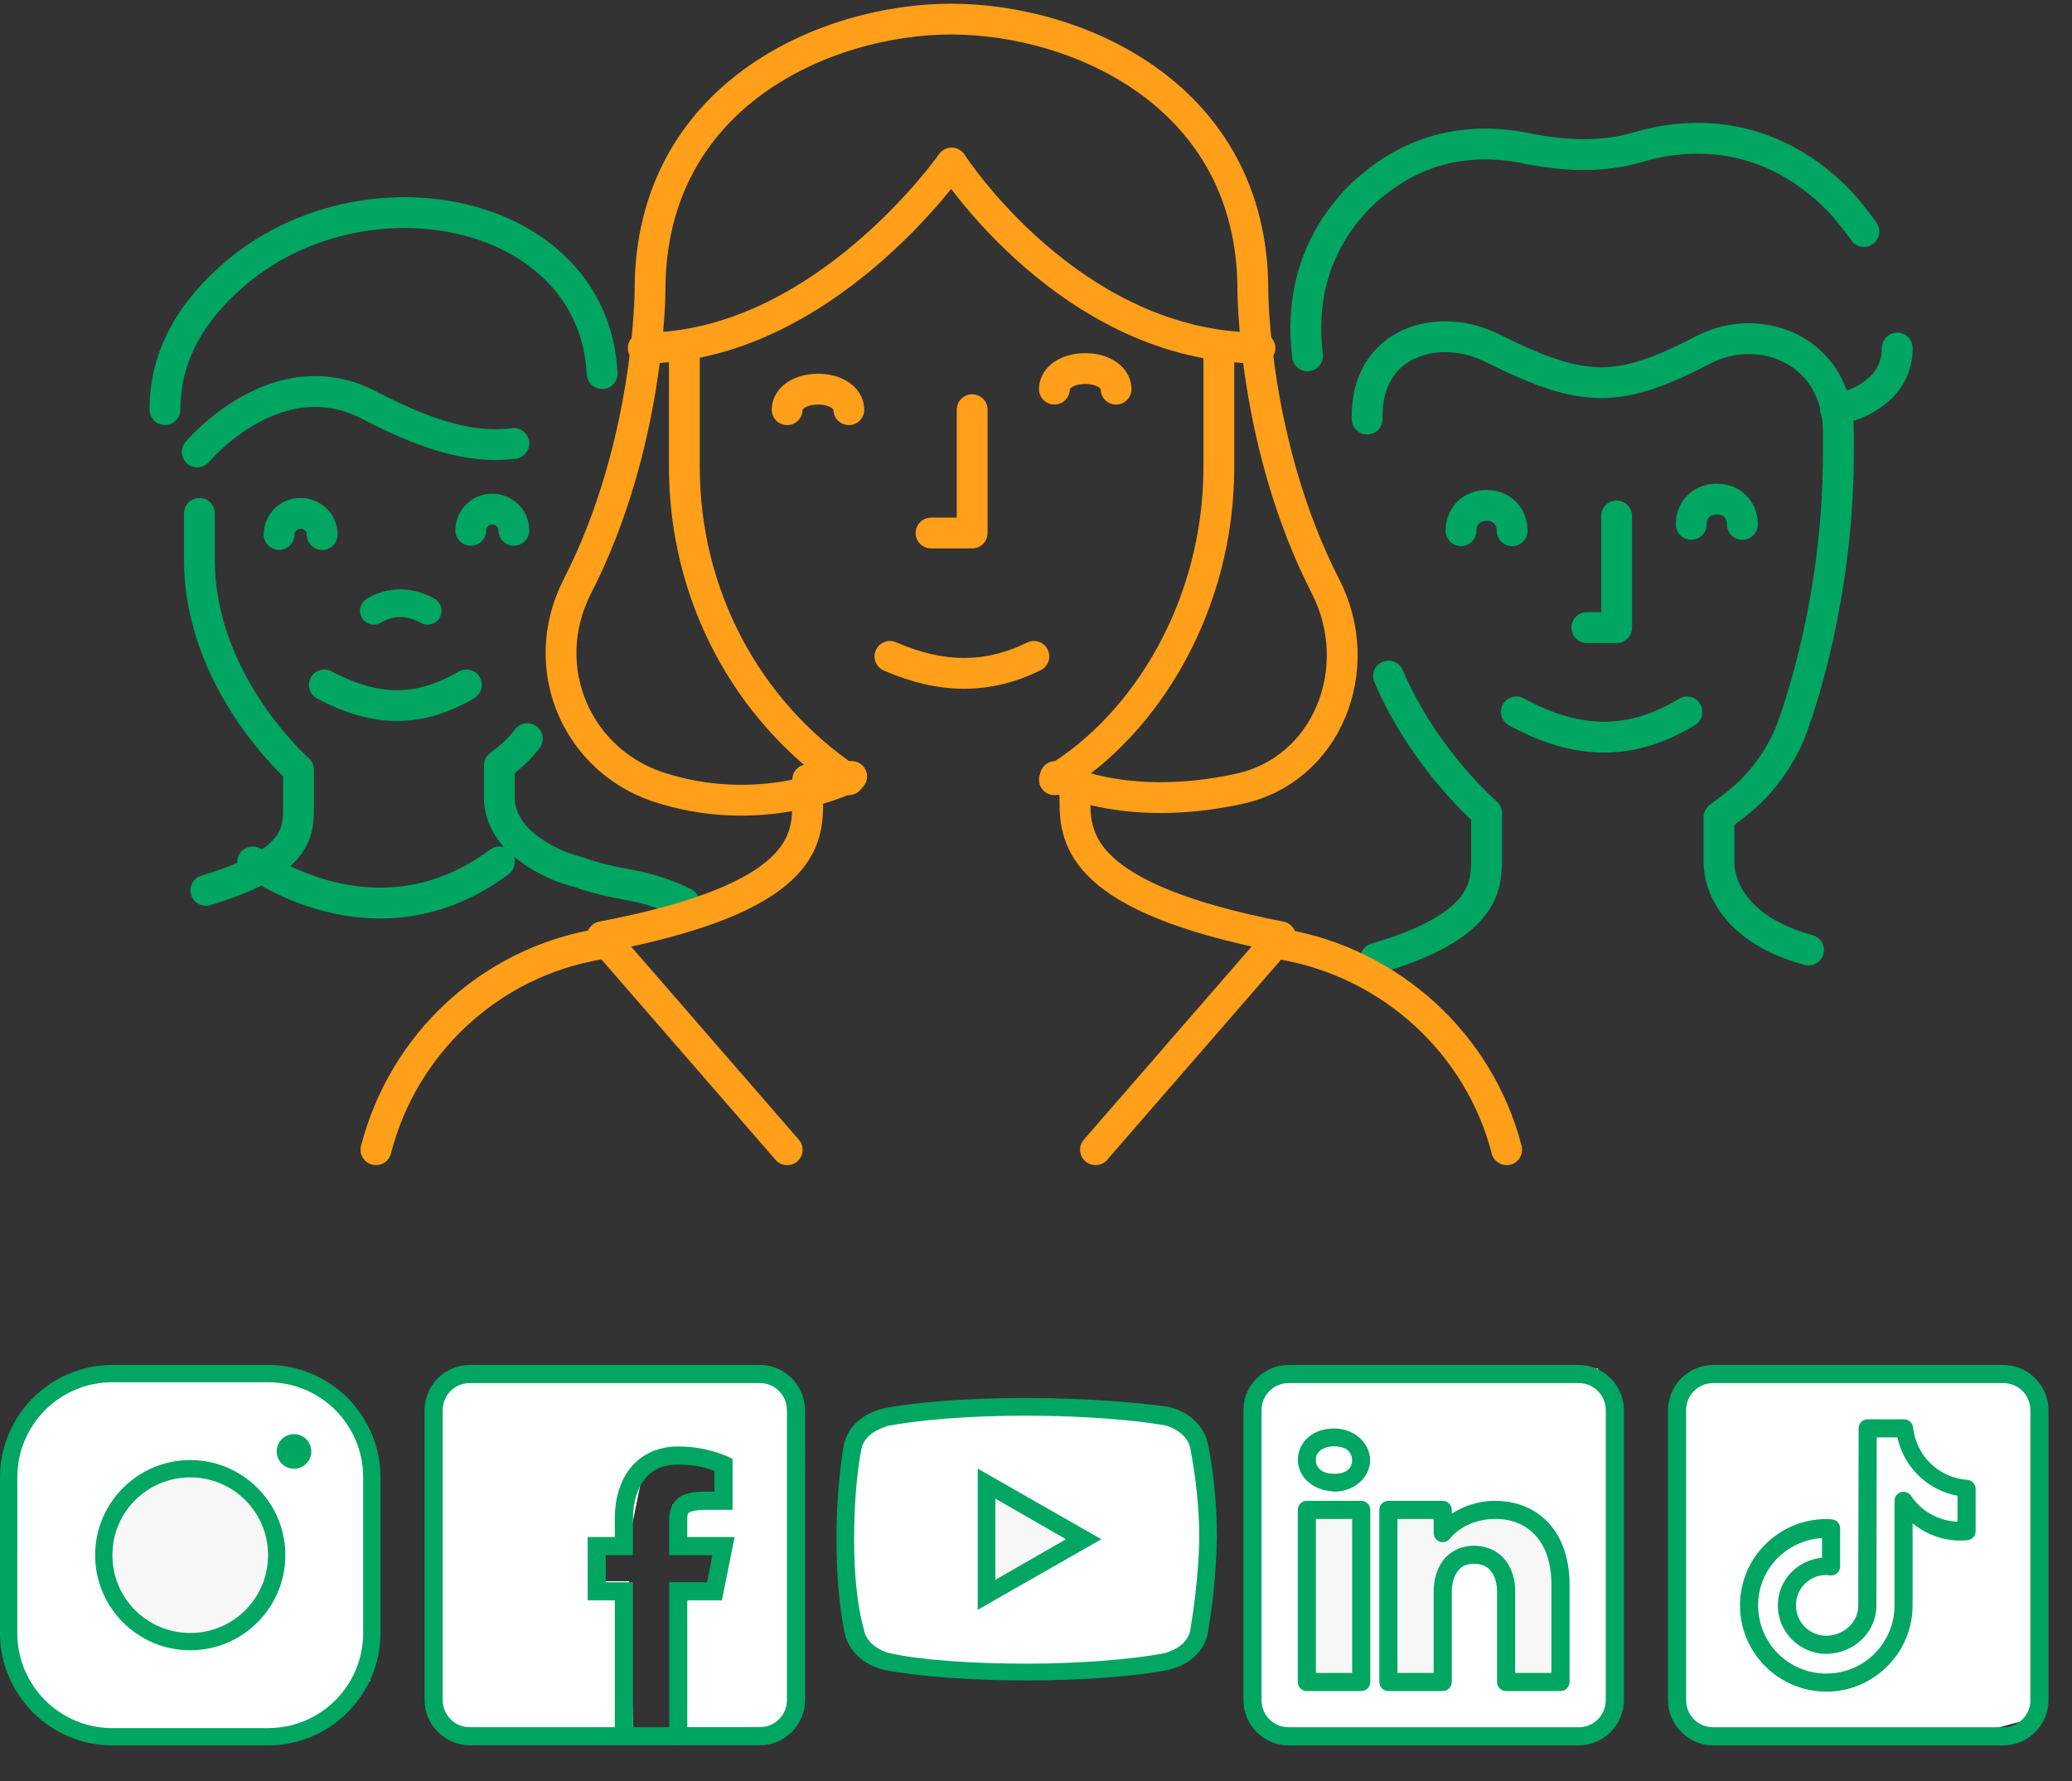 <svg xmlns="http://www.w3.org/2000/svg" width="57" height="49" viewBox="0 0 57 49">
    <rect x="0" y="0" width="57" height="49" fill="#333333" stroke="none"/>
    <g fill="none" fill-rule="evenodd">
        <g stroke-linecap="round" stroke-linejoin="round">
            <g stroke="#00A661" stroke-width=".848">
                <path d="M13.958 23.062c-1.935-.522-2.463-1.68-2.463-2.434V19.41c.352-.29 1.29-.811 1.935-2.26 0 0 1.35-3.305 1.35-7.768v-.58c0-2.202-2.112-3.072-3.696-2.26-2.346 1.217-3.284 1.217-5.747 0-1.525-.812-3.578-.232-3.519 1.913M2.405 15.526c.997 2.32 2.697 3.768 2.697 3.768v1.276c0 .753-.058 1.854-3.05 2.724M5.923 16.512c1.701.927 3.167.927 4.692 0" transform="translate(0 -17) translate(4.123 17.245) translate(31.67 2.828)"/>
                <path d="M8.68 11.121L8.68 14.193 7.859 14.193M4.399 11.527c0-.406.293-.696.703-.696s.704.29.704.696M10.732 11.353c0-.406.294-.696.704-.696s.704.29.704.696M.176 6.716C0 5.266.293 3.7 1.583 2.368 3.226.745 5.043.745 6.333 1.035c.94.174 1.936.232 2.933-.058 1.35-.406 3.52-.522 5.454 1.391.352.348.763.928.763.928" transform="translate(0 -17) translate(4.123 17.245) translate(31.67 2.828)"/>
            </g>
            <g stroke="#00A661">
                <g stroke-width=".848">
                    <path d="M1.363 8.788v1.282c0 3.38 2.725 5.768 2.725 5.768v1.05c0 .64 0 1.514-2.548 2.272M4.799 13.508c1.422.757 2.607.757 3.91 0M3.555 9.37c0-.29.237-.582.592-.582.296 0 .593.233.593.583M8.828 9.254c0-.291.237-.582.592-.582.296 0 .593.233.593.582M.415 5.933c0-1.049.355-2.272 1.659-3.496C5.628-.943 12.204.281 12.442 4.943" transform="translate(0 -17) translate(4.123 17.245) translate(0 5.09)"/>
                    <path d="M10.013 6.865c-.948.117-2.074-.058-3.97-1.048-2.548-1.34-4.74 1.281-4.74 1.281" transform="translate(0 -17) translate(4.123 17.245) translate(0 5.09)"/>
                </g>
                <path stroke-width=".763" d="M6.162 11.468s.651-.466 1.48 0" transform="translate(0 -17) translate(4.123 17.245) translate(0 5.09)"/>
            </g>
            <path stroke="#00A661" stroke-width=".848" d="M14.704 24.599c-.412-.21-.874-.368-1.388-.474-.566-.105-1.08-.21-1.491-.368-.874-.21-1.44-.684-1.44-.684-.565-.42-.771-.947-.771-1.367v-.895c.051-.052.411-.263.771-.736M2.828 23.468s3.364 2.545 6.786 0" transform="translate(0 -17) translate(4.123 17.245)"/>
            <path stroke="#FF9F1A" stroke-width=".848" d="M14.704 9.33v3.276c0 3.452 1.66 6.67 4.524 8.6" transform="translate(0 -17) translate(4.123 17.245)"/>
            <path stroke="#FF9F1A" stroke-width=".848" d="M22.051.281c3.431 0 8.292 2.067 8.292 7.462 0 0 0 4.248 2.002 8.15 1.144 2.24.057 5.052-2.402 5.568-3.203.689-5.033-.344-5.033-.344M22.051.28c-3.431 0-8.292 2.067-8.292 7.462 0 0 0 4.248-2.002 8.15-1.144 2.24 0 4.88 2.402 5.568 2.86.861 5.147-.344 5.147-.344" transform="translate(0 -17) translate(4.123 17.245)"/>
            <path stroke="#FF9F1A" stroke-width=".848" d="M24.883 21.206c2.527-1.521 4.524-4.797 4.524-8.6V9.33M30.538 9.33c-5.215 0-8.482-5.09-8.482-5.09s-3.554 5.09-8.483 5.09M12.35 25.73c-3.007.514-5.378 2.742-6.13 5.655m31.105 0c-.752-2.913-3.18-5.14-6.186-5.655M26.014 31.385l5.09-5.859c-5.486-1.065-5.655-2.663-5.655-3.728v-.592M18.097 21.206v.592c0 1.065-.057 2.663-5.655 3.728l5.09 5.86M20.359 17.813c1.43.622 2.694.622 3.959 0M22.621 11.026L22.621 14.419 21.49 14.419M17.531 11.026c0-.323.364-.565.849-.565.484 0 .848.242.848.565M24.883 10.46c0-.322.364-.565.848-.565.485 0 .849.243.849.566" transform="translate(0 -17) translate(4.123 17.245)"/>
            <path stroke="#00A661" stroke-width=".848" d="M46.373 11.026s1.697-.265 1.697-1.696" transform="translate(0 -17) translate(4.123 17.245)"/>
        </g>
        <g>
            <path fill="#FFF" stroke="#FFF" stroke-width=".81" d="M0.754 2.345L0.754 8.448 1.875 9.761 5.972 10.246 8.27 9.761 9.781 8.754 9.781 6.636 9.991 3.022 8.862 1.19 7.374 0.78 3.092 0.78 1.169 1.676z" transform="translate(0 -17) translate(0 54.27)"/>
            <path fill="#F7F7F7" stroke="#F7F7F7" stroke-width=".81" d="M4.924 3.606L3.878 4.202 3.301 4.848 3.301 5.586 3.648 6.634 4.274 7.272 5.372 7.503 6.429 7.081 6.882 6.118 7.051 5.308 6.882 4.331 6.429 3.891 5.372 3.606z" transform="translate(0 -17) translate(0 54.27)"/>
            <path fill="#00A661" fill-rule="nonzero" d="M3.092.281C1.387.281 0 1.67 0 3.374v4.281c0 1.705 1.387 3.093 3.092 3.093h4.282c1.705 0 3.093-1.388 3.093-3.093V3.374C10.467 1.669 9.079.28 7.374.28H3.092zm0 .476h4.282c1.448 0 2.617 1.169 2.617 2.617v4.281c0 1.448-1.169 2.617-2.617 2.617H3.092c-1.447 0-2.616-1.169-2.616-2.617V3.374C.476 1.926 1.645.757 3.092.757zm4.996 1.427c-.263 0-.476.213-.476.476s.213.476.476.476.476-.213.476-.476-.213-.476-.476-.476zm-2.855.714c-1.442 0-2.616 1.174-2.616 2.617 0 1.442 1.174 2.616 2.616 2.616 1.443 0 2.617-1.174 2.617-2.616 0-1.443-1.174-2.617-2.617-2.617zm0 .476c1.185 0 2.141.955 2.141 2.14 0 1.186-.956 2.141-2.14 2.141-1.186 0-2.142-.955-2.142-2.14 0-1.186.956-2.141 2.141-2.141z" transform="translate(0 -17) translate(0 54.27)"/>
            <path fill="#FFF" stroke="#FFF" stroke-width=".81" d="M12.89 0.901L12.179 1.676 12.367 9.681 13.408 10.272 17.01 10.246 16.913 6.636 16.282 6.636 15.989 5.076 17.01 4.518 17.419 2.521 18.427 2.521 19.392 2.521 20.05 2.66 20.586 3.136 20.05 4.111 20.05 4.518 18.907 4.518 18.907 5.015 20.586 5.015 20.187 6.636 19.392 6.852 18.907 7.018 19.133 10.246 20.586 10.098 21.495 9.681 21.495 8.774 21.368 6.356 21.368 3.959 21.368 1.941 21.368 1.025 20.187 0.901z" transform="translate(0 -17) translate(0 54.27)"/>
            <path fill="#00A661" fill-rule="nonzero" d="M12.926.281c-.685 0-1.246.56-1.246 1.246v7.972c0 .685.561 1.245 1.246 1.245h4.195c.027.005.054.005.081 0h1.414c.027.005.054.005.081 0h2.204c.685 0 1.246-.56 1.246-1.245V1.527C22.147.842 21.586.28 20.9.28h-7.975zm0 .499h7.975c.416 0 .747.331.747.747v7.972c0 .416-.331.747-.747.747h-1.994V6.758h.952l.35-1.743h-1.302v-.499c0-.138.013-.15.06-.18s.19-.069.438-.069h.748V2.864l-.142-.067s-.572-.274-1.353-.274c-.56 0-1.021.224-1.316.592-.295.368-.429.862-.429 1.401v.499h-.747v1.743h.747v3.488h-3.987c-.416 0-.747-.331-.747-.747V1.527c0-.416.331-.747.747-.747zm5.732 2.242c.518 0 .844.114.997.174v.573h-.25c-.286 0-.516.024-.71.15-.193.125-.286.364-.286.597v.997h1.19l-.149.747H18.41v3.986h-.997V6.26h-.748v-.747h.748v-.997c0-.456.116-.835.32-1.09.203-.254.49-.404.926-.404z" transform="translate(0 -17) translate(0 54.27)"/>
            <path fill="#FFF" stroke="#FFF" stroke-width=".81" d="M24.753 2.029L24.229 2.255 23.836 2.898 23.836 4.518 23.836 6.477 23.836 7.689 24.753 8.225 28.354 8.225 32.056 8.061 32.795 6.834 32.795 4.019 32.328 2.521 32.056 2.255 31.118 2.029 28.597 2.029 26.897 1.869 25.617 2.029z" transform="translate(0 -17) translate(0 54.27)"/>
            <path fill="#F7F7F7" stroke="#F7F7F7" stroke-width=".5" d="M27.382 3.767L27.382 3.908 27.382 6.04 27.567 6.192 28.889 5.308 29.325 4.98z" transform="translate(0 -17) translate(0 54.27)"/>
            <path fill="#00A661" fill-rule="nonzero" d="M28.209 1.19c-1.604 0-3.11.121-3.91.291-.535.122-.997.486-1.094 1.045-.096.582-.194 1.457-.194 2.55 0 1.092.097 1.942.218 2.55.098.534.559.923 1.093 1.044.85.17 2.307.291 3.91.291 1.603 0 3.06-.121 3.91-.291.535-.121.996-.486 1.092-1.044.098-.608.22-1.481.243-2.574 0-1.093-.121-1.968-.243-2.575-.096-.534-.557-.923-1.092-1.044-.85-.122-2.331-.243-3.933-.243zm0 .486c1.748 0 3.156.145 3.836.266.364.098.655.34.704.657.146.777.243 1.603.243 2.453-.024 1.043-.146 1.893-.243 2.5-.072.462-.558.608-.704.657-.875.17-2.332.29-3.79.29-1.456 0-2.937-.097-3.787-.29-.364-.098-.656-.34-.704-.657-.194-.68-.267-1.578-.267-2.476 0-1.118.097-1.943.194-2.453.073-.462.582-.608.704-.656.802-.17 2.283-.291 3.814-.291zm-1.312 1.457v3.885l3.4-1.942-3.4-1.943zm.485.826l1.943 1.117-1.943 1.116V3.96z" transform="translate(0 -17) translate(0 54.27)"/>
            <path fill="#FFF" stroke="#FFF" stroke-width=".81" d="M35.577 0.78L34.705 1.527 34.705 4.331 34.894 9.269 34.894 9.777 35.452 10.249 43.427 10.249 44.174 9.502 44.174 7.383 44.174 1.777 43.697 0.78 42.449 0.78z" transform="translate(0 -17) translate(0 54.27)"/>
            <path stroke="#F7F7F7" stroke-width="1.62" d="M36.697 4.518L36.697 8.754" transform="translate(0 -17) translate(0 54.27)"/>
            <path stroke="#F7F7F7" stroke-width="1.215" d="M38.896 4.518v4.236l.31-3.24 1.068-.534c.444-.015.784-.015 1.02 0 .355.022.591.297.795.702.136.27.182.538.139.802v2.27" transform="translate(0 -17) translate(0 54.27)"/>
            <path fill="#00A661" fill-rule="nonzero" d="M35.452.281c-.685 0-1.246.561-1.246 1.246v7.975c0 .685.561 1.246 1.246 1.246h7.975c.685 0 1.246-.561 1.246-1.246V1.527c0-.685-.561-1.246-1.246-1.246h-7.975zm0 .499h7.975c.416 0 .747.332.747.747v7.975c0 .416-.331.747-.747.747h-7.975c-.415 0-.747-.331-.747-.747V1.527c0-.415.332-.747.747-.747zm1.246 1.249c-.273 0-.518.081-.7.234-.182.153-.294.382-.294.627 0 .465.404.828.917.864h.001c.025.008.05.013.076.013.567 0 .994-.397.994-.877v-.013c-.026-.474-.448-.848-.994-.848zm0 .492c.347 0 .484.155.5.375-.004.213-.136.379-.5.379-.345 0-.501-.177-.501-.385 0-.104.038-.183.118-.25.08-.067.208-.119.383-.119zm-.747 1.498c-.138 0-.25.112-.25.25v4.734c0 .138.112.25.25.25h1.495c.138 0 .25-.112.25-.25V4.27c0-.138-.112-.25-.25-.25H35.95zm2.243 0c-.138 0-.25.112-.25.25v4.734c0 .138.112.25.25.25h1.495c.137 0 .249-.112.249-.25V6.511c0-.206.056-.412.156-.547.1-.134.224-.215.463-.211.245.004.375.088.474.22.098.133.153.33.153.538v2.492c0 .138.112.25.25.25h1.494c.138 0 .25-.112.25-.25V6.327c0-.738-.219-1.322-.594-1.718-.374-.395-.896-.59-1.447-.59-.524 0-.922.176-1.199.355V4.27c0-.138-.112-.25-.25-.25h-1.494zm-1.994.499h.997v4.236H36.2V4.518zm2.243 0h.997v.389c0 .107.068.202.17.236.101.034.213 0 .278-.086 0 0 .391-.54 1.25-.54.436 0 .81.146 1.085.435.273.289.456.734.456 1.375v2.427h-.997V6.511c0-.29-.07-.591-.251-.835-.182-.245-.488-.415-.866-.421-.379-.007-.69.167-.872.414-.183.247-.253.55-.253.842v2.243h-.997V4.518z" transform="translate(0 -17) translate(0 54.27)"/>
            <path fill="#FFF" stroke="#FFF" stroke-width=".81" d="M47.133 0.78L46.385 1.527 46.385 3.959 46.759 9.269 46.759 10.002 49.39 10.002 54.349 10.002 55.51 9.693 55.51 9.269 55.855 8.499 55.855 5.391 55.855 2.898 55.51 1.19 54.758 0.78 47.866 0.901z" transform="translate(0 -17) translate(0 54.27)"/>
            <path fill="#00A661" fill-rule="nonzero" d="M47.133.281c-.686 0-1.247.56-1.247 1.246v7.975c0 .685.561 1.246 1.247 1.246h7.974c.685 0 1.246-.56 1.246-1.246V1.527c0-.685-.56-1.246-1.246-1.246h-7.974zm0 .499h7.974c.417 0 .748.33.748.747v7.975c0 .416-.331.747-.748.747h-7.974c-.417 0-.748-.33-.748-.747V1.527c0-.416.33-.747.748-.747zm4.247.997c-.138 0-.25.11-.25.248l-.005 2.433-.004 1.677-.001.774c0 .452-.411.822-.88.822-.464 0-.834-.372-.834-.836 0-.465.37-.835.835-.835.015 0 .047.005.101.011.071.009.142-.013.196-.06.053-.048.083-.116.083-.187V4.777c0-.132-.102-.24-.233-.249-.04-.002-.088-.007-.147-.007-1.308 0-2.375 1.066-2.375 2.374s1.067 2.374 2.375 2.374 2.374-1.066 2.374-2.374V4.64c.362.29.814.473 1.313.473.068 0 .133-.004.195-.01.128-.011.226-.119.226-.247V3.692c0-.13-.1-.24-.231-.249-.784-.056-1.408-.667-1.49-1.443-.013-.127-.12-.223-.248-.223h-1zm.248.498h.569c.181.822.823 1.449 1.654 1.606v.714c-.533-.027-1.001-.293-1.277-.712-.06-.092-.174-.133-.28-.102-.105.032-.178.13-.177.24v2.874c0 1.039-.837 1.876-1.876 1.876-1.04 0-1.876-.837-1.876-1.876 0-.997.778-1.788 1.758-1.852v.542c-.676.063-1.216.618-1.216 1.31 0 .734.6 1.334 1.334 1.334.73 0 1.377-.575 1.377-1.32l.002-.773c0-.459.002-1.068.004-1.677l.004-2.184z" transform="translate(0 -17) translate(0 54.27)"/>
        </g>
    </g>
</svg>

